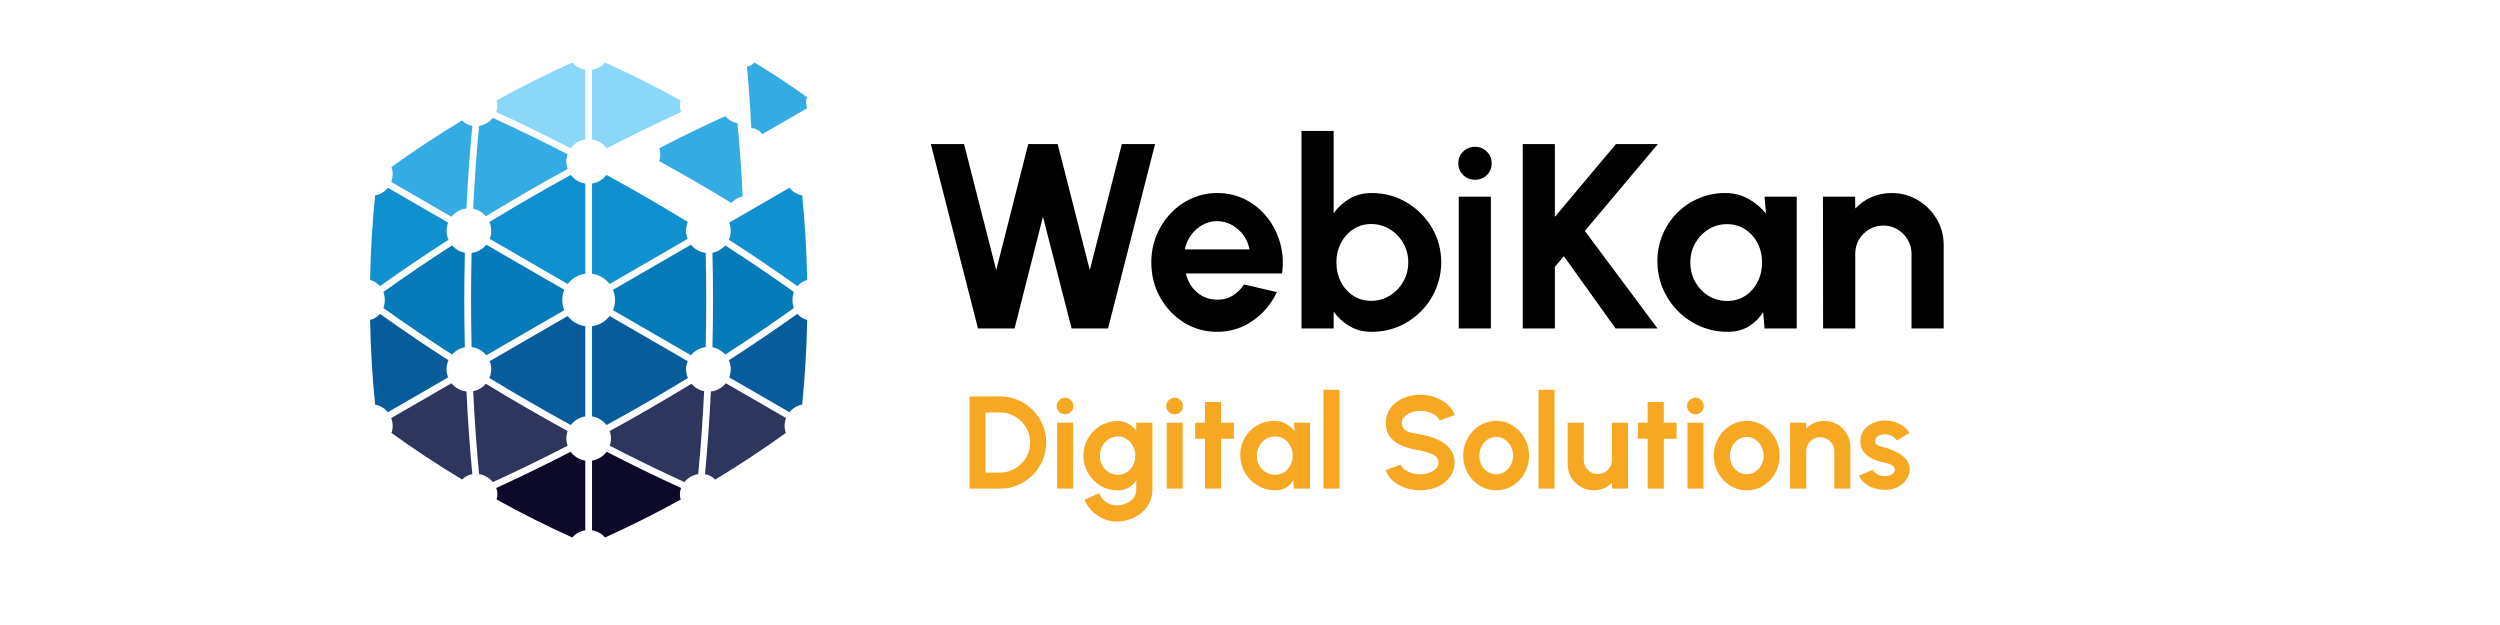 <svg xmlns="http://www.w3.org/2000/svg" xmlns:xlink="http://www.w3.org/1999/xlink" width="400" zoomAndPan="magnify" viewBox="0 0 300 75" height="100" preserveAspectRatio="xMidYMid meet" version="1.0"><defs><g/><clipPath id="407f22dd9c"><path d="M 71 7.5 L 82 7.5 L 82 18 L 71 18 Z M 71 7.5 " clip-rule="nonzero"/></clipPath><clipPath id="2987d94ac5"><path d="M 59 7.5 L 71 7.5 L 71 18 L 59 18 Z M 59 7.5 " clip-rule="nonzero"/></clipPath><clipPath id="f58581774e"><path d="M 44.387 22 L 54 22 L 54 35 L 44.387 35 Z M 44.387 22 " clip-rule="nonzero"/></clipPath><clipPath id="53d468d0ec"><path d="M 44.387 37 L 54 37 L 54 50 L 44.387 50 Z M 44.387 37 " clip-rule="nonzero"/></clipPath><clipPath id="fff54e7e46"><path d="M 59 54 L 71 54 L 71 64.5 L 59 64.5 Z M 59 54 " clip-rule="nonzero"/></clipPath><clipPath id="b0f75c4257"><path d="M 71 54 L 82 54 L 82 64.5 L 71 64.5 Z M 71 54 " clip-rule="nonzero"/></clipPath><clipPath id="d58b66b709"><path d="M 87 37 L 96.887 37 L 96.887 50 L 87 50 Z M 87 37 " clip-rule="nonzero"/></clipPath><clipPath id="93f1d80808"><path d="M 87 22 L 96.887 22 L 96.887 35 L 87 35 Z M 87 22 " clip-rule="nonzero"/></clipPath><clipPath id="b974ca5faf"><path d="M 89 7.5 L 96.887 7.5 L 96.887 17 L 89 17 Z M 89 7.5 " clip-rule="nonzero"/></clipPath><clipPath id="b695eeb7b4"><path d="M 0.68 0.359 L 126.199 0.359 L 126.199 39 L 0.68 39 Z M 0.68 0.359 " clip-rule="nonzero"/></clipPath><clipPath id="e658c5f982"><rect x="0" width="127" y="0" height="39"/></clipPath><clipPath id="0af7fa96e8"><path d="M 21 41 L 30 41 L 30 53.641 L 21 53.641 Z M 21 41 " clip-rule="nonzero"/></clipPath><clipPath id="8a7adac32d"><rect x="0" width="127" y="0" height="54"/></clipPath></defs><path fill="#1190cf" d="M 70.234 32.855 L 70.234 22.031 C 69.914 21.984 69.598 21.875 69.301 21.703 C 68.977 21.516 68.707 21.273 68.5 20.992 C 66.867 21.883 65.227 22.805 63.582 23.758 C 61.934 24.711 60.316 25.672 58.73 26.641 C 58.996 27.273 59.023 28 58.762 28.664 L 68.121 34.078 C 68.645 33.387 69.414 32.961 70.234 32.855 Z M 70.234 32.855 " fill-opacity="1" fill-rule="evenodd"/><path fill="#1190cf" d="M 71.043 22.031 L 71.043 32.855 C 71.445 32.906 71.848 33.039 72.219 33.254 C 72.594 33.473 72.906 33.754 73.152 34.078 L 82.516 28.664 C 82.266 28.027 82.262 27.301 82.543 26.641 C 80.961 25.676 79.344 24.711 77.695 23.758 C 76.047 22.805 74.406 21.883 72.777 20.992 C 72.348 21.566 71.715 21.926 71.043 22.031 Z M 71.043 22.031 " fill-opacity="1" fill-rule="evenodd"/><path fill="#077aba" d="M 67.719 34.777 L 58.355 29.367 C 57.91 29.926 57.27 30.27 56.59 30.352 C 56.547 32.211 56.523 34.094 56.523 36 C 56.523 37.906 56.547 39.789 56.59 41.648 C 56.938 41.691 57.285 41.801 57.605 41.988 C 57.902 42.16 58.156 42.379 58.355 42.633 L 67.719 37.223 C 67.398 36.457 67.383 35.578 67.719 34.777 Z M 67.719 34.777 " fill-opacity="1" fill-rule="evenodd"/><path fill="#085c9c" d="M 68.121 37.922 L 58.762 43.336 C 59.008 43.973 59.012 44.699 58.73 45.359 C 60.316 46.328 61.934 47.289 63.582 48.242 C 65.23 49.195 66.871 50.117 68.5 51.008 C 68.93 50.434 69.559 50.074 70.234 49.969 L 70.234 39.145 C 69.828 39.094 69.43 38.961 69.055 38.746 C 68.684 38.527 68.367 38.246 68.121 37.922 Z M 68.121 37.922 " fill-opacity="1" fill-rule="evenodd"/><path fill="#085c9c" d="M 71.043 39.145 L 71.043 49.969 C 71.363 50.02 71.68 50.125 71.977 50.297 C 72.297 50.484 72.566 50.727 72.777 51.008 C 74.406 50.117 76.047 49.195 77.695 48.242 L 77.719 48.23 C 79.359 47.281 80.969 46.324 82.547 45.359 C 82.277 44.73 82.254 44.004 82.516 43.336 L 73.152 37.922 C 72.629 38.613 71.859 39.035 71.043 39.145 Z M 71.043 39.145 " fill-opacity="1" fill-rule="evenodd"/><path fill="#077aba" d="M 73.559 37.223 L 82.918 42.633 C 83.363 42.074 84.004 41.73 84.684 41.648 C 84.73 39.789 84.754 37.906 84.75 36 C 84.75 34.094 84.73 32.211 84.684 30.352 C 84.336 30.309 83.992 30.199 83.672 30.012 C 83.375 29.84 83.121 29.621 82.918 29.367 L 73.559 34.777 C 73.875 35.543 73.895 36.422 73.559 37.223 Z M 73.559 37.223 " fill-opacity="1" fill-rule="evenodd"/><g clip-path="url(#407f22dd9c)"><path fill="#8ad7f8" d="M 72.797 17.793 C 75.836 16.223 78.824 14.77 81.727 13.445 C 81.562 12.992 81.539 12.508 81.684 12.059 C 78.645 10.379 75.609 8.855 72.598 7.5 C 72.23 7.949 71.676 8.266 71.043 8.363 L 71.043 16.727 C 71.363 16.777 71.68 16.887 71.977 17.059 C 72.309 17.25 72.582 17.5 72.797 17.793 Z M 72.797 17.793 " fill-opacity="1" fill-rule="evenodd"/></g><g clip-path="url(#2987d94ac5)"><path fill="#8ad7f8" d="M 70.234 16.73 L 70.234 8.363 C 69.598 8.266 69.047 7.949 68.68 7.5 C 65.668 8.855 62.629 10.375 59.594 12.059 C 59.734 12.508 59.715 12.992 59.551 13.441 C 62.453 14.77 65.441 16.223 68.48 17.789 C 68.91 17.203 69.551 16.836 70.234 16.73 Z M 70.234 16.73 " fill-opacity="1" fill-rule="evenodd"/></g><path fill="#34abe2" d="M 68.105 18.512 C 65.055 16.938 62.059 15.48 59.148 14.152 C 58.949 14.398 58.699 14.613 58.406 14.781 C 58.113 14.953 57.801 15.062 57.492 15.109 C 57.184 18.301 56.945 21.625 56.781 25.059 C 57.062 25.113 57.344 25.215 57.605 25.367 C 57.879 25.523 58.113 25.723 58.305 25.953 C 59.898 24.98 61.52 24.012 63.176 23.055 C 64.832 22.098 66.48 21.172 68.117 20.277 C 67.918 19.719 67.902 19.094 68.105 18.512 Z M 68.105 18.512 " fill-opacity="1" fill-rule="evenodd"/><path fill="#34abe2" d="M 55.973 25.023 C 56.137 21.602 56.375 18.285 56.68 15.105 C 56.207 15.02 55.773 14.797 55.457 14.449 C 52.488 16.238 49.652 18.113 46.973 20.047 C 47.18 20.59 47.176 21.23 46.941 21.832 L 54.176 26.012 C 54.629 25.445 55.281 25.102 55.973 25.023 Z M 55.973 25.023 " fill-opacity="1" fill-rule="evenodd"/><g clip-path="url(#f58581774e)"><path fill="#1190cf" d="M 53.773 26.715 L 46.539 22.531 C 46.137 23.035 45.586 23.355 45.016 23.449 C 44.68 26.738 44.477 30.133 44.41 33.609 C 44.871 33.711 45.281 33.973 45.59 34.34 C 48.188 32.484 50.938 30.621 53.816 28.77 C 53.535 28.129 53.508 27.391 53.773 26.715 Z M 53.773 26.715 " fill-opacity="1" fill-rule="evenodd"/></g><path fill="#077aba" d="M 54.246 29.453 C 51.359 31.312 48.605 33.18 46 35.043 C 46.113 35.336 46.176 35.66 46.176 36 C 46.176 36.34 46.113 36.664 46 36.957 C 48.605 38.82 51.363 40.688 54.25 42.547 C 54.652 42.082 55.199 41.781 55.781 41.672 C 55.738 39.805 55.715 37.914 55.715 36 C 55.715 34.086 55.738 32.195 55.785 30.328 C 55.488 30.273 55.199 30.172 54.926 30.012 C 54.664 29.859 54.438 29.672 54.246 29.453 Z M 54.246 29.453 " fill-opacity="1" fill-rule="evenodd"/><g clip-path="url(#53d468d0ec)"><path fill="#085c9c" d="M 53.812 43.234 C 50.938 41.383 48.188 39.516 45.59 37.66 C 45.281 38.027 44.871 38.293 44.41 38.391 C 44.477 41.867 44.68 45.262 45.016 48.551 C 45.586 48.645 46.137 48.965 46.539 49.469 L 53.773 45.285 C 53.52 44.641 53.52 43.902 53.812 43.234 Z M 53.812 43.234 " fill-opacity="1" fill-rule="evenodd"/></g><path fill="#2e365e" d="M 54.176 45.988 L 46.941 50.172 C 47.176 50.77 47.18 51.406 46.973 51.949 C 49.652 53.883 52.484 55.758 55.457 57.551 C 55.777 57.203 56.207 56.98 56.68 56.895 C 56.375 53.715 56.137 50.398 55.973 46.977 C 55.613 46.938 55.258 46.824 54.926 46.633 C 54.629 46.461 54.379 46.242 54.176 45.988 Z M 54.176 45.988 " fill-opacity="1" fill-rule="evenodd"/><path fill="#2e365e" d="M 56.781 46.941 C 56.945 50.375 57.184 53.703 57.488 56.891 C 57.801 56.938 58.113 57.047 58.406 57.219 C 58.703 57.387 58.949 57.605 59.148 57.852 C 62.059 56.52 65.055 55.066 68.105 53.492 C 67.914 52.93 67.906 52.305 68.113 51.723 C 66.477 50.828 64.832 49.902 63.176 48.945 C 61.52 47.988 59.895 47.023 58.305 46.051 C 57.906 46.523 57.363 46.828 56.781 46.941 Z M 56.781 46.941 " fill-opacity="1" fill-rule="evenodd"/><g clip-path="url(#fff54e7e46)"><path fill="#0c0a28" d="M 68.48 54.211 C 65.438 55.777 62.453 57.23 59.551 58.555 C 59.715 59.008 59.738 59.492 59.594 59.941 C 62.629 61.625 65.668 63.145 68.68 64.5 C 69.047 64.051 69.598 63.734 70.234 63.637 L 70.234 55.273 C 69.914 55.223 69.598 55.117 69.297 54.945 C 68.969 54.75 68.691 54.5 68.48 54.211 Z M 68.48 54.211 " fill-opacity="1" fill-rule="evenodd"/></g><g clip-path="url(#b0f75c4257)"><path fill="#0c0a28" d="M 71.043 55.273 L 71.043 63.637 C 71.676 63.734 72.23 64.051 72.598 64.5 C 75.609 63.145 78.645 61.625 81.684 59.945 C 81.539 59.492 81.562 59.008 81.727 58.559 C 78.82 57.23 75.836 55.777 72.797 54.211 C 72.363 54.797 71.727 55.168 71.043 55.273 Z M 71.043 55.273 " fill-opacity="1" fill-rule="evenodd"/></g><path fill="#2e365e" d="M 73.172 53.488 C 76.223 55.066 79.219 56.52 82.129 57.848 C 82.324 57.605 82.574 57.387 82.867 57.219 C 83.164 57.047 83.473 56.941 83.785 56.891 C 84.094 53.703 84.332 50.375 84.496 46.941 C 84.211 46.887 83.934 46.785 83.672 46.633 C 83.398 46.477 83.164 46.277 82.969 46.051 C 81.379 47.02 79.754 47.988 78.098 48.945 L 78.078 48.957 C 76.43 49.91 74.789 50.832 73.16 51.723 C 73.359 52.281 73.371 52.906 73.172 53.488 Z M 73.172 53.488 " fill-opacity="1" fill-rule="evenodd"/><path fill="#2e365e" d="M 85.305 46.977 C 85.141 50.398 84.902 53.715 84.598 56.895 C 85.07 56.98 85.5 57.203 85.82 57.551 C 88.789 55.758 91.625 53.883 94.301 51.949 C 94.098 51.406 94.098 50.77 94.332 50.168 L 87.102 45.988 C 86.648 46.555 85.992 46.898 85.305 46.977 Z M 85.305 46.977 " fill-opacity="1" fill-rule="evenodd"/><g clip-path="url(#d58b66b709)"><path fill="#085c9c" d="M 87.504 45.285 L 94.738 49.469 C 95.137 48.965 95.691 48.645 96.262 48.551 C 96.594 45.262 96.797 41.867 96.863 38.391 C 96.402 38.289 95.992 38.027 95.684 37.66 C 93.086 39.516 90.34 41.379 87.461 43.234 C 87.738 43.871 87.77 44.609 87.504 45.285 Z M 87.504 45.285 " fill-opacity="1" fill-rule="evenodd"/></g><path fill="#077aba" d="M 87.027 42.547 C 89.914 40.691 92.672 38.82 95.273 36.957 C 95.16 36.664 95.098 36.34 95.098 36 C 95.098 35.66 95.16 35.336 95.273 35.043 C 92.672 33.184 89.914 31.312 87.027 29.453 C 86.621 29.918 86.078 30.219 85.492 30.328 C 85.539 32.195 85.562 34.086 85.559 36 C 85.559 37.914 85.539 39.805 85.492 41.672 C 85.785 41.727 86.074 41.832 86.348 41.988 C 86.613 42.141 86.84 42.332 87.027 42.547 Z M 87.027 42.547 " fill-opacity="1" fill-rule="evenodd"/><g clip-path="url(#93f1d80808)"><path fill="#1190cf" d="M 87.461 28.766 C 90.34 30.621 93.086 32.484 95.688 34.34 C 95.992 33.973 96.402 33.711 96.863 33.609 C 96.797 30.133 96.594 26.738 96.262 23.449 C 95.691 23.355 95.137 23.035 94.738 22.531 L 87.504 26.715 C 87.754 27.359 87.754 28.098 87.461 28.766 Z M 87.461 28.766 " fill-opacity="1" fill-rule="evenodd"/></g><g clip-path="url(#b974ca5faf)"><path fill="#34abe2" d="M 91.488 16.09 L 96.863 12.984 C 96.688 12.539 96.688 12.066 96.84 11.664 C 94.848 10.227 92.742 8.832 90.535 7.5 C 90.301 7.758 89.98 7.926 89.629 7.988 C 89.855 10.352 90.035 12.812 90.152 15.355 C 90.422 15.387 90.684 15.469 90.93 15.613 C 91.152 15.738 91.34 15.902 91.488 16.09 Z M 91.488 16.09 " fill-opacity="1" fill-rule="evenodd"/></g><path fill="#34abe2" d="M 79.117 17.785 C 81.812 16.391 84.461 15.105 87.031 13.934 C 87.207 14.148 87.426 14.34 87.688 14.488 C 87.945 14.641 88.223 14.734 88.496 14.777 C 88.77 17.598 88.98 20.535 89.125 23.57 C 88.875 23.617 88.629 23.707 88.395 23.844 C 88.156 23.98 87.945 24.156 87.777 24.359 C 86.371 23.5 84.934 22.645 83.473 21.801 C 82.012 20.953 80.555 20.137 79.109 19.344 C 79.285 18.852 79.297 18.301 79.117 17.785 Z M 79.117 17.785 " fill-opacity="1" fill-rule="evenodd"/><g transform="matrix(1, 0, 0, 1, 109, 9)"><g clip-path="url(#8a7adac32d)"><g clip-path="url(#b695eeb7b4)"><g transform="matrix(1, 0, 0, 1, 0, -0)"><g clip-path="url(#e658c5f982)"><g fill="#000000" fill-opacity="1"><g transform="translate(1.42, 30.413)"><g><path d="M 6.938 0 L 1.281 -22.125 L 5.266 -22.125 L 9.125 -7 L 12.969 -22.125 L 16.5 -22.125 L 20.359 -7 L 24.203 -22.125 L 28.188 -22.125 L 22.547 0 L 18.172 0 L 14.734 -13.406 L 11.328 0 Z M 6.938 0 "/></g></g></g><g fill="#000000" fill-opacity="1"><g transform="translate(28.205, 30.413)"><g><path d="M 8.844 0.406 C 7.395 0.406 6.07 0.035 4.875 -0.703 C 3.676 -1.453 2.723 -2.457 2.016 -3.719 C 1.305 -4.988 0.953 -6.391 0.953 -7.922 C 0.953 -9.066 1.156 -10.141 1.562 -11.141 C 1.977 -12.148 2.547 -13.035 3.266 -13.797 C 3.984 -14.566 4.82 -15.164 5.781 -15.594 C 6.738 -16.031 7.758 -16.25 8.844 -16.25 C 10.082 -16.25 11.211 -15.988 12.234 -15.469 C 13.266 -14.945 14.141 -14.234 14.859 -13.328 C 15.578 -12.422 16.098 -11.383 16.422 -10.219 C 16.742 -9.062 16.816 -7.852 16.641 -6.594 L 5.094 -6.594 C 5.238 -6 5.477 -5.469 5.812 -5 C 6.156 -4.531 6.582 -4.156 7.094 -3.875 C 7.613 -3.602 8.195 -3.461 8.844 -3.453 C 9.52 -3.43 10.133 -3.586 10.688 -3.922 C 11.238 -4.254 11.703 -4.707 12.078 -5.281 L 16.016 -4.359 C 15.367 -2.961 14.406 -1.816 13.125 -0.922 C 11.852 -0.035 10.426 0.406 8.844 0.406 Z M 4.969 -9.484 L 12.734 -9.484 C 12.617 -10.117 12.375 -10.691 12 -11.203 C 11.625 -11.711 11.16 -12.117 10.609 -12.422 C 10.066 -12.723 9.477 -12.875 8.844 -12.875 C 8.219 -12.875 7.633 -12.723 7.094 -12.422 C 6.562 -12.129 6.109 -11.727 5.734 -11.219 C 5.359 -10.707 5.102 -10.129 4.969 -9.484 Z M 4.969 -9.484 "/></g></g></g><g fill="#000000" fill-opacity="1"><g transform="translate(45.288, 30.413)"><g><path d="M 10.312 -16.25 C 11.844 -16.25 13.238 -15.875 14.5 -15.125 C 15.77 -14.375 16.781 -13.367 17.531 -12.109 C 18.281 -10.848 18.656 -9.457 18.656 -7.938 C 18.656 -6.789 18.438 -5.707 18 -4.688 C 17.57 -3.676 16.973 -2.789 16.203 -2.031 C 15.441 -1.27 14.555 -0.672 13.547 -0.234 C 12.547 0.191 11.469 0.406 10.312 0.406 C 9.312 0.406 8.43 0.18 7.672 -0.266 C 6.91 -0.711 6.27 -1.289 5.75 -2 L 5.75 0 L 1.891 0 L 1.891 -23.703 L 5.75 -23.703 L 5.75 -13.828 C 6.27 -14.547 6.91 -15.129 7.672 -15.578 C 8.43 -16.023 9.312 -16.25 10.312 -16.25 Z M 10.25 -3.312 C 11.07 -3.312 11.816 -3.52 12.484 -3.938 C 13.16 -4.352 13.695 -4.91 14.094 -5.609 C 14.5 -6.305 14.703 -7.082 14.703 -7.938 C 14.703 -8.781 14.5 -9.551 14.094 -10.25 C 13.695 -10.945 13.16 -11.5 12.484 -11.906 C 11.805 -12.32 11.062 -12.531 10.25 -12.531 C 9.457 -12.531 8.742 -12.32 8.109 -11.906 C 7.473 -11.488 6.973 -10.93 6.609 -10.234 C 6.254 -9.535 6.078 -8.77 6.078 -7.938 C 6.078 -7.082 6.254 -6.301 6.609 -5.594 C 6.973 -4.895 7.473 -4.336 8.109 -3.922 C 8.742 -3.516 9.457 -3.312 10.25 -3.312 Z M 10.25 -3.312 "/></g></g></g><g fill="#000000" fill-opacity="1"><g transform="translate(64.156, 30.413)"><g><path d="M 1.891 -15.812 L 5.75 -15.812 L 5.75 0 L 1.891 0 Z M 3.859 -17.844 C 3.285 -17.844 2.805 -18.031 2.422 -18.406 C 2.035 -18.781 1.844 -19.25 1.844 -19.812 C 1.844 -20.375 2.035 -20.844 2.422 -21.219 C 2.805 -21.602 3.281 -21.797 3.844 -21.797 C 4.406 -21.797 4.879 -21.602 5.266 -21.219 C 5.648 -20.844 5.844 -20.375 5.844 -19.812 C 5.844 -19.25 5.648 -18.781 5.266 -18.406 C 4.891 -18.031 4.422 -17.844 3.859 -17.844 Z M 3.859 -17.844 "/></g></g></g><g fill="#000000" fill-opacity="1"><g transform="translate(71.836, 30.413)"><g><path d="M 18.062 0 L 13.031 0 L 6.828 -8.672 L 5.75 -7.391 L 5.75 0 L 1.891 0 L 1.891 -22.125 L 5.75 -22.125 L 5.75 -13.391 L 13.078 -22.125 L 18.109 -22.125 L 9.344 -11.703 Z M 18.062 0 "/></g></g></g><g fill="#000000" fill-opacity="1"><g transform="translate(88.935, 30.413)"><g><path d="M 13.812 -15.812 L 17.672 -15.812 L 17.672 0 L 13.812 0 L 13.641 -1.953 C 13.203 -1.254 12.629 -0.688 11.922 -0.25 C 11.211 0.188 10.375 0.406 9.406 0.406 C 8.238 0.406 7.141 0.188 6.109 -0.25 C 5.086 -0.695 4.191 -1.305 3.422 -2.078 C 2.648 -2.859 2.047 -3.758 1.609 -4.781 C 1.172 -5.812 0.953 -6.91 0.953 -8.078 C 0.953 -9.203 1.16 -10.258 1.578 -11.25 C 1.992 -12.238 2.57 -13.109 3.312 -13.859 C 4.062 -14.609 4.926 -15.191 5.906 -15.609 C 6.883 -16.035 7.941 -16.25 9.078 -16.25 C 10.117 -16.25 11.051 -16.016 11.875 -15.547 C 12.707 -15.086 13.41 -14.5 13.984 -13.781 Z M 9.312 -3.297 C 10.133 -3.297 10.859 -3.5 11.484 -3.906 C 12.117 -4.32 12.613 -4.879 12.969 -5.578 C 13.332 -6.285 13.516 -7.062 13.516 -7.906 C 13.516 -8.758 13.332 -9.535 12.969 -10.234 C 12.613 -10.93 12.117 -11.484 11.484 -11.891 C 10.848 -12.305 10.125 -12.516 9.312 -12.516 C 8.5 -12.516 7.754 -12.305 7.078 -11.891 C 6.41 -11.473 5.879 -10.914 5.484 -10.219 C 5.098 -9.531 4.906 -8.758 4.906 -7.906 C 4.906 -7.051 5.102 -6.273 5.5 -5.578 C 5.895 -4.879 6.426 -4.32 7.094 -3.906 C 7.77 -3.5 8.508 -3.297 9.312 -3.297 Z M 9.312 -3.297 "/></g></g></g><g fill="#000000" fill-opacity="1"><g transform="translate(107.866, 30.413)"><g><path d="M 16.375 -9.984 L 16.375 0 L 12.516 0 L 12.516 -8.984 C 12.516 -9.598 12.359 -10.16 12.047 -10.672 C 11.742 -11.18 11.336 -11.586 10.828 -11.891 C 10.316 -12.191 9.754 -12.344 9.141 -12.344 C 8.516 -12.344 7.945 -12.191 7.438 -11.891 C 6.926 -11.586 6.52 -11.18 6.219 -10.672 C 5.914 -10.16 5.766 -9.598 5.766 -8.984 L 5.766 0 L 1.906 0 L 1.891 -15.812 L 5.75 -15.812 L 5.766 -14.391 C 6.305 -14.961 6.945 -15.414 7.688 -15.75 C 8.438 -16.082 9.242 -16.25 10.109 -16.25 C 11.266 -16.25 12.316 -15.969 13.266 -15.406 C 14.211 -14.844 14.969 -14.086 15.531 -13.141 C 16.094 -12.203 16.375 -11.148 16.375 -9.984 Z M 16.375 -9.984 "/></g></g></g></g></g></g><g fill="#f7a823" fill-opacity="1"><g transform="translate(6.39, 49.633)"><g><path d="M 0.953 0 L 0.953 -11.062 L 4.625 -11.062 C 5.383 -11.062 6.098 -10.914 6.766 -10.625 C 7.43 -10.344 8.02 -9.945 8.531 -9.438 C 9.039 -8.938 9.438 -8.352 9.719 -7.688 C 10.008 -7.02 10.156 -6.301 10.156 -5.531 C 10.156 -4.77 10.008 -4.055 9.719 -3.391 C 9.438 -2.723 9.039 -2.133 8.531 -1.625 C 8.02 -1.113 7.43 -0.711 6.766 -0.422 C 6.098 -0.141 5.383 0 4.625 0 Z M 2.875 -1.922 L 4.625 -1.922 C 5.113 -1.922 5.57 -2.016 6 -2.203 C 6.438 -2.391 6.82 -2.648 7.156 -2.984 C 7.488 -3.316 7.75 -3.695 7.938 -4.125 C 8.125 -4.562 8.219 -5.031 8.219 -5.531 C 8.219 -6.031 8.125 -6.492 7.938 -6.922 C 7.75 -7.359 7.488 -7.742 7.156 -8.078 C 6.82 -8.41 6.438 -8.672 6 -8.859 C 5.57 -9.047 5.113 -9.141 4.625 -9.141 L 2.875 -9.141 Z M 2.875 -1.922 "/></g></g></g><g fill="#f7a823" fill-opacity="1"><g transform="translate(16.895, 49.633)"><g><path d="M 0.953 -7.906 L 2.875 -7.906 L 2.875 0 L 0.953 0 Z M 1.922 -8.922 C 1.641 -8.922 1.398 -9.016 1.203 -9.203 C 1.004 -9.391 0.906 -9.629 0.906 -9.922 C 0.906 -10.191 1.004 -10.422 1.203 -10.609 C 1.398 -10.805 1.641 -10.906 1.922 -10.906 C 2.191 -10.906 2.422 -10.805 2.609 -10.609 C 2.805 -10.422 2.906 -10.191 2.906 -9.922 C 2.906 -9.629 2.812 -9.391 2.625 -9.203 C 2.438 -9.016 2.203 -8.922 1.922 -8.922 Z M 1.922 -8.922 "/></g></g></g><g clip-path="url(#0af7fa96e8)"><g fill="#f7a823" fill-opacity="1"><g transform="translate(20.539, 49.633)"><g><path d="M 6.812 -7.906 L 8.75 -7.906 L 8.75 0.156 C 8.75 0.719 8.629 1.234 8.391 1.703 C 8.16 2.172 7.844 2.57 7.438 2.906 C 7.039 3.238 6.582 3.492 6.062 3.672 C 5.551 3.859 5.008 3.953 4.438 3.953 C 3.883 3.953 3.352 3.836 2.844 3.609 C 2.332 3.379 1.879 3.066 1.484 2.672 C 1.098 2.285 0.801 1.844 0.594 1.344 L 2.359 0.547 C 2.461 0.836 2.617 1.094 2.828 1.312 C 3.047 1.531 3.297 1.703 3.578 1.828 C 3.859 1.953 4.145 2.016 4.438 2.016 C 4.75 2.016 5.047 1.969 5.328 1.875 C 5.609 1.789 5.859 1.664 6.078 1.5 C 6.305 1.344 6.484 1.148 6.609 0.922 C 6.742 0.691 6.812 0.438 6.812 0.156 L 6.812 -0.969 C 6.562 -0.613 6.25 -0.328 5.875 -0.109 C 5.508 0.098 5.078 0.203 4.578 0.203 C 4.016 0.203 3.484 0.098 2.984 -0.109 C 2.492 -0.328 2.055 -0.629 1.672 -1.016 C 1.297 -1.398 1 -1.844 0.781 -2.344 C 0.57 -2.844 0.469 -3.379 0.469 -3.953 C 0.469 -4.523 0.57 -5.062 0.781 -5.562 C 1 -6.062 1.297 -6.504 1.672 -6.891 C 2.055 -7.273 2.492 -7.57 2.984 -7.781 C 3.484 -8 4.016 -8.109 4.578 -8.109 C 5.078 -8.109 5.508 -8 5.875 -7.781 C 6.25 -7.57 6.562 -7.297 6.812 -6.953 Z M 4.609 -1.656 C 5.016 -1.656 5.375 -1.758 5.688 -1.969 C 6 -2.176 6.242 -2.453 6.422 -2.797 C 6.609 -3.148 6.703 -3.535 6.703 -3.953 C 6.703 -4.367 6.609 -4.75 6.422 -5.094 C 6.242 -5.445 5.992 -5.727 5.672 -5.938 C 5.359 -6.156 5.004 -6.266 4.609 -6.266 C 4.211 -6.266 3.848 -6.16 3.516 -5.953 C 3.191 -5.742 2.93 -5.461 2.734 -5.109 C 2.547 -4.766 2.453 -4.379 2.453 -3.953 C 2.453 -3.523 2.547 -3.133 2.734 -2.781 C 2.93 -2.438 3.191 -2.16 3.516 -1.953 C 3.848 -1.754 4.211 -1.656 4.609 -1.656 Z M 4.609 -1.656 "/></g></g></g></g><g fill="#f7a823" fill-opacity="1"><g transform="translate(30.048, 49.633)"><g><path d="M 0.953 -7.906 L 2.875 -7.906 L 2.875 0 L 0.953 0 Z M 1.922 -8.922 C 1.641 -8.922 1.398 -9.016 1.203 -9.203 C 1.004 -9.391 0.906 -9.629 0.906 -9.922 C 0.906 -10.191 1.004 -10.422 1.203 -10.609 C 1.398 -10.805 1.641 -10.906 1.922 -10.906 C 2.191 -10.906 2.422 -10.805 2.609 -10.609 C 2.805 -10.422 2.906 -10.191 2.906 -9.922 C 2.906 -9.629 2.812 -9.391 2.625 -9.203 C 2.438 -9.016 2.203 -8.922 1.922 -8.922 Z M 1.922 -8.922 "/></g></g></g><g fill="#f7a823" fill-opacity="1"><g transform="translate(33.874, 49.633)"><g><path d="M 5.188 -5.984 L 3.656 -5.984 L 3.656 0 L 1.719 0 L 1.719 -5.984 L 0.547 -5.984 L 0.547 -7.906 L 1.719 -7.906 L 1.719 -10.391 L 3.656 -10.391 L 3.656 -7.906 L 5.188 -7.906 Z M 5.188 -5.984 "/></g></g></g><g fill="#f7a823" fill-opacity="1"><g transform="translate(39.36, 49.633)"><g><path d="M 6.906 -7.906 L 8.844 -7.906 L 8.844 0 L 6.906 0 L 6.828 -0.984 C 6.609 -0.629 6.32 -0.344 5.969 -0.125 C 5.613 0.094 5.191 0.203 4.703 0.203 C 4.117 0.203 3.57 0.094 3.062 -0.125 C 2.551 -0.344 2.098 -0.645 1.703 -1.031 C 1.316 -1.426 1.016 -1.879 0.797 -2.391 C 0.578 -2.898 0.469 -3.453 0.469 -4.047 C 0.469 -4.609 0.57 -5.133 0.781 -5.625 C 0.988 -6.125 1.281 -6.562 1.656 -6.938 C 2.031 -7.312 2.461 -7.602 2.953 -7.812 C 3.441 -8.02 3.969 -8.125 4.531 -8.125 C 5.062 -8.125 5.531 -8.008 5.938 -7.781 C 6.352 -7.551 6.707 -7.254 7 -6.891 Z M 4.656 -1.656 C 5.062 -1.656 5.422 -1.754 5.734 -1.953 C 6.055 -2.16 6.305 -2.441 6.484 -2.797 C 6.672 -3.148 6.766 -3.535 6.766 -3.953 C 6.766 -4.379 6.672 -4.766 6.484 -5.109 C 6.305 -5.461 6.055 -5.742 5.734 -5.953 C 5.422 -6.16 5.062 -6.266 4.656 -6.266 C 4.25 -6.266 3.879 -6.16 3.547 -5.953 C 3.211 -5.742 2.945 -5.461 2.75 -5.109 C 2.551 -4.766 2.453 -4.379 2.453 -3.953 C 2.453 -3.523 2.551 -3.133 2.75 -2.781 C 2.945 -2.438 3.211 -2.16 3.547 -1.953 C 3.891 -1.754 4.258 -1.656 4.656 -1.656 Z M 4.656 -1.656 "/></g></g></g><g fill="#f7a823" fill-opacity="1"><g transform="translate(48.869, 49.633)"><g><path d="M 0.953 0 L 0.953 -11.859 L 2.875 -11.859 L 2.875 0 Z M 0.953 0 "/></g></g></g><g fill="#f7a823" fill-opacity="1"><g transform="translate(52.694, 49.633)"><g/></g></g><g fill="#f7a823" fill-opacity="1"><g transform="translate(56.489, 49.633)"><g><path d="M 4.938 0.203 C 4.32 0.203 3.734 0.109 3.172 -0.078 C 2.609 -0.273 2.113 -0.551 1.688 -0.906 C 1.27 -1.27 0.973 -1.707 0.797 -2.219 L 2.594 -2.875 C 2.676 -2.664 2.828 -2.473 3.047 -2.297 C 3.273 -2.129 3.551 -1.988 3.875 -1.875 C 4.207 -1.77 4.562 -1.719 4.938 -1.719 C 5.32 -1.719 5.68 -1.773 6.016 -1.891 C 6.348 -2.016 6.613 -2.18 6.812 -2.391 C 7.02 -2.609 7.125 -2.859 7.125 -3.141 C 7.125 -3.43 7.016 -3.672 6.797 -3.859 C 6.586 -4.047 6.312 -4.191 5.969 -4.297 C 5.633 -4.41 5.289 -4.5 4.938 -4.562 C 4.145 -4.688 3.438 -4.875 2.812 -5.125 C 2.195 -5.375 1.707 -5.723 1.344 -6.172 C 0.988 -6.617 0.812 -7.203 0.812 -7.922 C 0.812 -8.586 1 -9.172 1.375 -9.672 C 1.758 -10.172 2.266 -10.562 2.891 -10.844 C 3.523 -11.125 4.207 -11.266 4.938 -11.266 C 5.539 -11.266 6.125 -11.164 6.688 -10.969 C 7.25 -10.781 7.742 -10.504 8.172 -10.141 C 8.598 -9.773 8.898 -9.336 9.078 -8.828 L 7.266 -8.172 C 7.191 -8.379 7.039 -8.57 6.812 -8.75 C 6.582 -8.926 6.305 -9.066 5.984 -9.172 C 5.66 -9.273 5.312 -9.328 4.938 -9.328 C 4.562 -9.328 4.207 -9.266 3.875 -9.141 C 3.539 -9.016 3.266 -8.848 3.047 -8.641 C 2.836 -8.43 2.734 -8.191 2.734 -7.922 C 2.734 -7.566 2.832 -7.297 3.031 -7.109 C 3.227 -6.93 3.492 -6.801 3.828 -6.719 C 4.16 -6.645 4.531 -6.57 4.938 -6.5 C 5.676 -6.383 6.359 -6.188 6.984 -5.906 C 7.609 -5.633 8.109 -5.27 8.484 -4.812 C 8.867 -4.363 9.062 -3.805 9.062 -3.141 C 9.062 -2.473 8.867 -1.883 8.484 -1.375 C 8.109 -0.875 7.609 -0.484 6.984 -0.203 C 6.359 0.066 5.676 0.203 4.938 0.203 Z M 4.938 0.203 "/></g></g></g><g fill="#f7a823" fill-opacity="1"><g transform="translate(66.116, 49.633)"><g><path d="M 4.422 0.203 C 3.703 0.203 3.039 0.016 2.438 -0.359 C 1.844 -0.734 1.363 -1.234 1 -1.859 C 0.645 -2.492 0.469 -3.191 0.469 -3.953 C 0.469 -4.535 0.57 -5.078 0.781 -5.578 C 0.988 -6.078 1.27 -6.52 1.625 -6.906 C 1.988 -7.289 2.41 -7.586 2.891 -7.797 C 3.367 -8.016 3.879 -8.125 4.422 -8.125 C 5.148 -8.125 5.812 -7.938 6.406 -7.562 C 7.008 -7.188 7.488 -6.68 7.844 -6.047 C 8.195 -5.422 8.375 -4.723 8.375 -3.953 C 8.375 -3.379 8.27 -2.844 8.062 -2.344 C 7.863 -1.844 7.582 -1.398 7.219 -1.016 C 6.863 -0.629 6.445 -0.328 5.969 -0.109 C 5.488 0.098 4.973 0.203 4.422 0.203 Z M 4.422 -1.719 C 4.805 -1.719 5.148 -1.82 5.453 -2.031 C 5.766 -2.238 6.008 -2.508 6.188 -2.844 C 6.363 -3.188 6.453 -3.555 6.453 -3.953 C 6.453 -4.359 6.359 -4.734 6.172 -5.078 C 5.992 -5.422 5.75 -5.691 5.438 -5.891 C 5.133 -6.098 4.797 -6.203 4.422 -6.203 C 4.047 -6.203 3.703 -6.098 3.391 -5.891 C 3.086 -5.68 2.848 -5.406 2.672 -5.062 C 2.492 -4.719 2.406 -4.348 2.406 -3.953 C 2.406 -3.535 2.492 -3.156 2.672 -2.812 C 2.859 -2.477 3.102 -2.211 3.406 -2.016 C 3.719 -1.816 4.055 -1.719 4.422 -1.719 Z M 4.422 -1.719 "/></g></g></g><g fill="#f7a823" fill-opacity="1"><g transform="translate(74.669, 49.633)"><g><path d="M 0.953 0 L 0.953 -11.859 L 2.875 -11.859 L 2.875 0 Z M 0.953 0 "/></g></g></g><g fill="#f7a823" fill-opacity="1"><g transform="translate(78.495, 49.633)"><g><path d="M 0.625 -2.922 L 0.625 -7.906 L 2.562 -7.906 L 2.562 -3.438 C 2.562 -3.125 2.633 -2.836 2.781 -2.578 C 2.938 -2.328 3.141 -2.125 3.391 -1.969 C 3.648 -1.82 3.938 -1.75 4.25 -1.75 C 4.562 -1.75 4.844 -1.82 5.094 -1.969 C 5.352 -2.125 5.555 -2.328 5.703 -2.578 C 5.859 -2.836 5.938 -3.125 5.938 -3.438 L 5.938 -7.906 L 7.859 -7.906 L 7.875 0 L 5.953 0 L 5.938 -0.719 C 5.664 -0.438 5.344 -0.211 4.969 -0.047 C 4.594 0.117 4.191 0.203 3.766 0.203 C 3.191 0.203 2.664 0.062 2.188 -0.219 C 1.719 -0.5 1.336 -0.875 1.047 -1.344 C 0.766 -1.82 0.625 -2.348 0.625 -2.922 Z M 0.625 -2.922 "/></g></g></g><g fill="#f7a823" fill-opacity="1"><g transform="translate(87, 49.633)"><g><path d="M 5.188 -5.984 L 3.656 -5.984 L 3.656 0 L 1.719 0 L 1.719 -5.984 L 0.547 -5.984 L 0.547 -7.906 L 1.719 -7.906 L 1.719 -10.391 L 3.656 -10.391 L 3.656 -7.906 L 5.188 -7.906 Z M 5.188 -5.984 "/></g></g></g><g fill="#f7a823" fill-opacity="1"><g transform="translate(92.541, 49.633)"><g><path d="M 0.953 -7.906 L 2.875 -7.906 L 2.875 0 L 0.953 0 Z M 1.922 -8.922 C 1.641 -8.922 1.398 -9.016 1.203 -9.203 C 1.004 -9.391 0.906 -9.629 0.906 -9.922 C 0.906 -10.191 1.004 -10.422 1.203 -10.609 C 1.398 -10.805 1.641 -10.906 1.922 -10.906 C 2.191 -10.906 2.422 -10.805 2.609 -10.609 C 2.805 -10.422 2.906 -10.191 2.906 -9.922 C 2.906 -9.629 2.812 -9.391 2.625 -9.203 C 2.438 -9.016 2.203 -8.922 1.922 -8.922 Z M 1.922 -8.922 "/></g></g></g><g fill="#f7a823" fill-opacity="1"><g transform="translate(96.185, 49.633)"><g><path d="M 4.422 0.203 C 3.703 0.203 3.039 0.016 2.438 -0.359 C 1.844 -0.734 1.363 -1.234 1 -1.859 C 0.645 -2.492 0.469 -3.191 0.469 -3.953 C 0.469 -4.535 0.57 -5.078 0.781 -5.578 C 0.988 -6.078 1.27 -6.52 1.625 -6.906 C 1.988 -7.289 2.41 -7.586 2.891 -7.797 C 3.367 -8.016 3.879 -8.125 4.422 -8.125 C 5.148 -8.125 5.812 -7.938 6.406 -7.562 C 7.008 -7.188 7.488 -6.68 7.844 -6.047 C 8.195 -5.422 8.375 -4.723 8.375 -3.953 C 8.375 -3.379 8.27 -2.844 8.062 -2.344 C 7.863 -1.844 7.582 -1.398 7.219 -1.016 C 6.863 -0.629 6.445 -0.328 5.969 -0.109 C 5.488 0.098 4.973 0.203 4.422 0.203 Z M 4.422 -1.719 C 4.805 -1.719 5.148 -1.82 5.453 -2.031 C 5.766 -2.238 6.008 -2.508 6.188 -2.844 C 6.363 -3.188 6.453 -3.555 6.453 -3.953 C 6.453 -4.359 6.359 -4.734 6.172 -5.078 C 5.992 -5.422 5.75 -5.691 5.438 -5.891 C 5.133 -6.098 4.797 -6.203 4.422 -6.203 C 4.047 -6.203 3.703 -6.098 3.391 -5.891 C 3.086 -5.68 2.848 -5.406 2.672 -5.062 C 2.492 -4.719 2.406 -4.348 2.406 -3.953 C 2.406 -3.535 2.492 -3.156 2.672 -2.812 C 2.859 -2.477 3.102 -2.211 3.406 -2.016 C 3.719 -1.816 4.055 -1.719 4.422 -1.719 Z M 4.422 -1.719 "/></g></g></g><g fill="#f7a823" fill-opacity="1"><g transform="translate(104.856, 49.633)"><g><path d="M 8.188 -5 L 8.188 0 L 6.266 0 L 6.266 -4.484 C 6.266 -4.797 6.188 -5.078 6.031 -5.328 C 5.875 -5.586 5.664 -5.789 5.406 -5.938 C 5.156 -6.094 4.875 -6.172 4.562 -6.172 C 4.258 -6.172 3.977 -6.094 3.719 -5.938 C 3.469 -5.789 3.266 -5.586 3.109 -5.328 C 2.961 -5.078 2.891 -4.797 2.891 -4.484 L 2.891 0 L 0.953 0 L 0.953 -7.906 L 2.875 -7.906 L 2.891 -7.203 C 3.148 -7.484 3.469 -7.707 3.844 -7.875 C 4.219 -8.039 4.625 -8.125 5.062 -8.125 C 5.633 -8.125 6.156 -7.984 6.625 -7.703 C 7.102 -7.422 7.484 -7.039 7.766 -6.562 C 8.047 -6.094 8.188 -5.57 8.188 -5 Z M 8.188 -5 "/></g></g></g><g fill="#f7a823" fill-opacity="1"><g transform="translate(113.677, 49.633)"><g><path d="M 3.281 0.141 C 2.875 0.117 2.477 0.039 2.094 -0.094 C 1.707 -0.238 1.363 -0.43 1.062 -0.672 C 0.77 -0.922 0.547 -1.211 0.391 -1.547 L 2.031 -2.25 C 2.094 -2.145 2.191 -2.031 2.328 -1.906 C 2.473 -1.789 2.645 -1.691 2.844 -1.609 C 3.039 -1.535 3.258 -1.5 3.5 -1.5 C 3.695 -1.5 3.883 -1.523 4.062 -1.578 C 4.25 -1.629 4.398 -1.711 4.516 -1.828 C 4.629 -1.953 4.688 -2.102 4.688 -2.281 C 4.688 -2.477 4.617 -2.629 4.484 -2.734 C 4.348 -2.848 4.176 -2.93 3.969 -2.984 C 3.77 -3.035 3.578 -3.086 3.391 -3.141 C 2.879 -3.234 2.41 -3.383 1.984 -3.594 C 1.555 -3.812 1.211 -4.086 0.953 -4.422 C 0.691 -4.754 0.562 -5.16 0.562 -5.641 C 0.562 -6.16 0.695 -6.609 0.969 -6.984 C 1.25 -7.367 1.613 -7.66 2.062 -7.859 C 2.508 -8.066 2.988 -8.172 3.5 -8.172 C 4.125 -8.172 4.695 -8.039 5.219 -7.781 C 5.75 -7.52 6.164 -7.156 6.469 -6.688 L 4.953 -5.781 C 4.879 -5.906 4.773 -6.02 4.641 -6.125 C 4.504 -6.238 4.352 -6.328 4.188 -6.391 C 4.02 -6.461 3.844 -6.504 3.656 -6.516 C 3.426 -6.523 3.211 -6.504 3.016 -6.453 C 2.816 -6.398 2.656 -6.312 2.531 -6.188 C 2.414 -6.062 2.359 -5.895 2.359 -5.688 C 2.359 -5.488 2.438 -5.336 2.594 -5.234 C 2.758 -5.141 2.953 -5.066 3.172 -5.016 C 3.398 -4.961 3.613 -4.906 3.812 -4.844 C 4.281 -4.688 4.719 -4.492 5.125 -4.266 C 5.531 -4.047 5.859 -3.773 6.109 -3.453 C 6.359 -3.141 6.477 -2.758 6.469 -2.312 C 6.469 -1.801 6.312 -1.352 6 -0.969 C 5.695 -0.582 5.305 -0.289 4.828 -0.094 C 4.348 0.102 3.832 0.18 3.281 0.141 Z M 3.281 0.141 "/></g></g></g></g></g></svg>